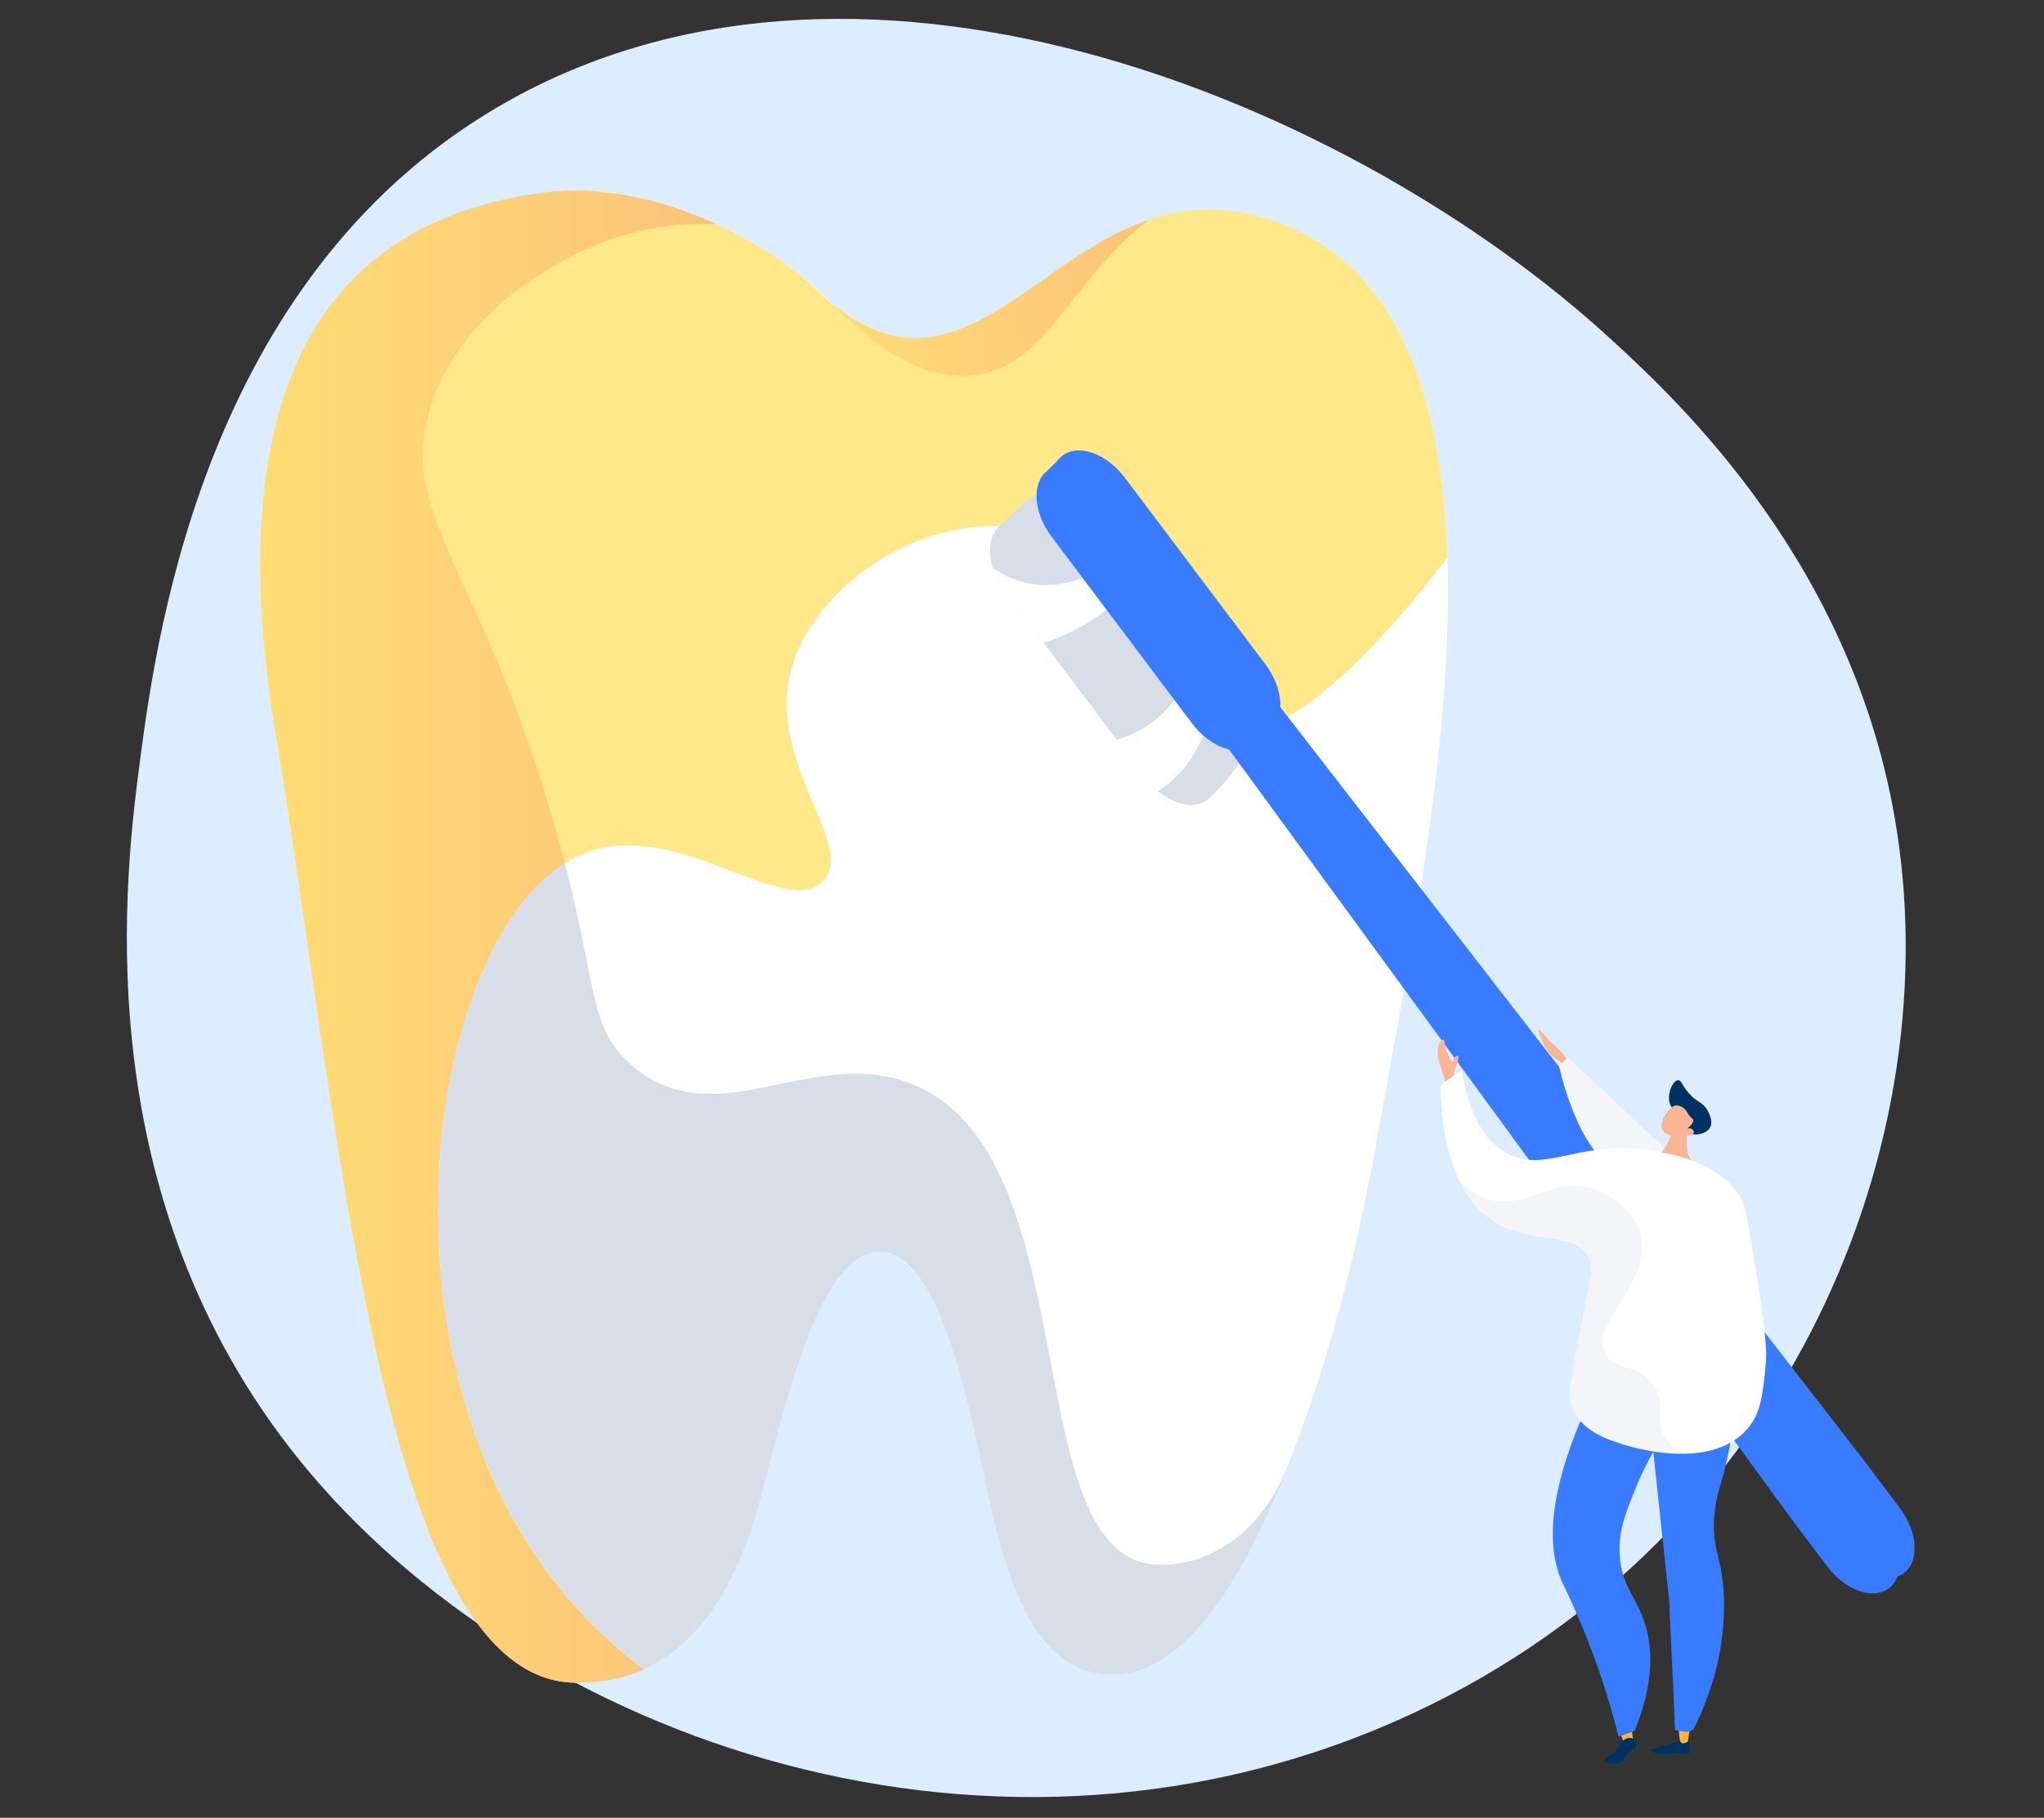 <?xml version="1.0" encoding="UTF-8"?>
<svg xmlns="http://www.w3.org/2000/svg" xmlns:xlink="http://www.w3.org/1999/xlink" viewBox="0 0 418.24 372.02">
  <rect x="0" y="0" width="418.24" height="372.02" fill="#333333" stroke="none"/>
  <defs>
    <style>.cls-1{isolation:isolate;}.cls-2{fill:#dcedff;}.cls-3{fill:#fff;}.cls-11,.cls-16,.cls-4,.cls-6,.cls-7{mix-blend-mode:multiply;}.cls-4{opacity:0.6;}.cls-5{fill:#ffd93b;}.cls-11,.cls-16,.cls-6,.cls-7{opacity:0.3;}.cls-6{fill:url(#linear-gradient);}.cls-7{fill:url(#linear-gradient-2);}.cls-11,.cls-8{fill:#d8dee8;}.cls-9{mix-blend-mode:soft-light;}.cls-10,.cls-16{fill:#387bff;}.cls-12{fill:#fab594;}.cls-13{fill:#003163;}.cls-14{fill:url(#linear-gradient-3);}.cls-15{fill:url(#linear-gradient-4);}</style>
    <linearGradient id="linear-gradient" x1="170.13" y1="60.98" x2="234.96" y2="60.98" gradientUnits="userSpaceOnUse">
      <stop offset="0" stop-color="#ffc444"></stop>
      <stop offset="1" stop-color="#f36f56"></stop>
    </linearGradient>
    <linearGradient id="linear-gradient-2" x1="53.27" y1="191.67" x2="146.64" y2="191.67" xlink:href="#linear-gradient"></linearGradient>
    <linearGradient id="linear-gradient-3" x1="63.38" y1="334.08" x2="63.38" y2="300.03" gradientTransform="matrix(-1, 0.01, 0.01, 1, 403.56, 27.6)" xlink:href="#linear-gradient"></linearGradient>
    <linearGradient id="linear-gradient-4" x1="75.38" y1="332.81" x2="75.38" y2="298.76" gradientTransform="matrix(-1, 0.01, 0.01, 1, 403.56, 27.6)" xlink:href="#linear-gradient"></linearGradient>
  </defs>
  <g class="cls-1">
    <g id="Слой_24" data-name="Слой 24">
      <path class="cls-2" d="M104.61,20.33c73.92-40.89,173,1.59,224.56,48.68,14.75,13.45,50.49,47,58.93,100.8,10.49,66.81-23.83,147.8-102.55,182.44-85.68,37.7-181.48,2-226.31-56C17.31,242,25.7,178.09,28.7,155.27c3.52-26.77,14-100.69,75.91-134.94Z"></path>
      <path class="cls-3" d="M167,59.13C156.2,48.66,132.59,36.9,112.49,39.29,76.6,43.54,42.63,66.92,56.41,150.19,69.86,231.48,78,344.37,117.94,344.37c23.72,0,33.33-20.55,38.14-39.33s11.86-48.54,23.71-48.9,18,29,21.8,47.09,9.66,41.2,27.9,39.38,40.36-42.88,52.22-109.15S316,63.38,259.92,45C217.62,31.06,201.27,92.44,167,59.13Z"></path>
      <g class="cls-4">
        <path class="cls-5" d="M111.83,321.41c-37.37-50.69-22.73-135.68,8.37-147,18.78-6.82,41,14.12,48.35,5.8,6.66-7.58-12.18-24.5-6.45-43.83C167,120,189.23,103.24,213,108.69c21,4.8,18.13,36.61,34.16,41.25,9.63,2.79,24.6-3.86,49-35.84-1-33.32-10.09-60.54-36.27-69.15-42.3-13.89-58.65,47.49-93,14.18C156.2,48.66,132.59,36.9,112.49,39.29,76.6,43.54,42.63,66.92,56.41,150.19,69.86,231.48,78,344.37,117.94,344.37a33.47,33.47,0,0,0,13.83-2.8A100.09,100.09,0,0,1,111.83,321.41Z"></path>
      </g>
      <path class="cls-6" d="M200.15,76.67c12.53-2.08,17.55-15.24,29.48-26.93A68.63,68.63,0,0,1,235,45c-24.52,8.4-40.07,37.5-64.83,16.95C178.4,70.64,189.07,78.5,200.15,76.67Z"></path>
      <path class="cls-7" d="M119.74,344.33H120c.56,0,1.12-.07,1.66-.12l.27,0c.54-.06,1.08-.12,1.61-.2l.2,0c.55-.08,1.1-.18,1.63-.29h0a33.08,33.08,0,0,0,3.26-.85l.08,0,1.51-.53.08,0c.5-.19,1-.39,1.48-.61h0a100.09,100.09,0,0,1-19.94-20.16c-35.47-48.12-24.08-127.15,3.78-144.7q-.63-2.43-1.36-5.08C99.33,117.36,81,105.7,88.13,83.22c5.57-17.53,21.07-26.4,26.93-29.76a58.75,58.75,0,0,1,31.58-7.6c-.45-.21-.9-.41-1.36-.6l-.43-.19q-.71-.32-1.44-.6L143,44.3l-1.49-.59-.35-.13-1.46-.53-.26-.09-1.57-.53-.36-.12-1.57-.49-.39-.11c-.53-.16-1.06-.31-1.6-.45l-.35-.1-1.66-.42-.23-.05-1.64-.37-.19,0q-.85-.18-1.71-.33l-.31-.06-1.67-.27-.33,0c-.56-.08-1.13-.16-1.69-.22l-.27,0c-.59-.07-1.17-.12-1.76-.17H122L120.3,39h-.2l-1.71,0h-.29c-.56,0-1.11,0-1.67,0h-.29l-1.68.09-.22,0c-.58,0-1.17.1-1.75.17h0c-2.24.26-4.48.6-6.69,1-1.67.32-3.32.68-5,1.1-1.09.28-2.17.58-3.25.91-.54.16-1.07.33-1.61.51-28.83,9.47-51.2,37.09-39.57,107.35,10.51,63.51,17.75,146.3,39.48,179.49l.66,1c.44.64.88,1.27,1.34,1.87s.91,1.18,1.37,1.75a35.47,35.47,0,0,0,5.11,5.08c.25.21.51.4.77.59a21.09,21.09,0,0,0,12.8,4.42C118.55,344.37,119.15,344.36,119.74,344.33Z"></path>
      <path class="cls-8" d="M233,319.53c-23-7.72-12.6-77.88-42.31-95.63-21.82-13-43.08,10.11-61.53-6-8.59-7.51-6.83-15-13.55-41.16-27.86,17.55-39.25,96.58-3.78,144.7a100.09,100.09,0,0,0,19.94,20.16c13.92-6.25,20.57-21.92,24.31-36.53,4.81-18.78,11.86-48.54,23.71-48.9s18,29,21.8,47.09,9.66,41.2,27.9,39.38c11.36-1.14,23.46-14.89,34.17-43.13C256.22,319.11,240.06,321.9,233,319.53Z"></path>
      <path class="cls-8" d="M204.78,107.5h0c-3.28,2.47-2.91,8.52.84,13.5l28.71,38.15c3.75,5,9.45,7,12.74,4.55h0c3.29-2.48,16.37-19.06,12.62-24l-39.53-39.18C216.41,95.5,207.87,104.41,204.78,107.5Z"></path>
      <g class="cls-9">
        <path class="cls-3" d="M235.08,115.27l-4.3-4.27c-4.76,6.49-12.73,9.87-20.31,8.39a19.15,19.15,0,0,1-7.35-3.17,16,16,0,0,0,2.5,4.78l7.93,10.55A39.56,39.56,0,0,0,235.08,115.27Z"></path>
        <path class="cls-3" d="M249.76,129.82,247,127.09c-1.42,7.57-5.71,20.85-18.54,24.28l5.86,7.78a16.35,16.35,0,0,0,2.6,2.76C248.34,154.75,249.88,138.84,249.76,129.82Z"></path>
      </g>
      <path class="cls-10" d="M255,142.75l-7.28,5.48,119.42,163.4,6.73,8.93c3.71,4.94,9.37,6.95,12.62,4.5h0c3.26-2.45,2.89-8.44-.82-13.37l-6.73-8.94Z"></path>
      <path class="cls-10" d="M214.33,96.32h0c-3.28,2.48-2.91,8.52.84,13.51L243.88,148c3.75,5,9.46,7,12.74,4.54h0c3.29-2.47,2.92-8.52-.83-13.5L223,95.76C219.23,90.78,217.42,93.23,214.33,96.32Z"></path>
      <path class="cls-10" d="M258.06,139.66l-7.28,5.48L370.2,308.54l6.73,8.94c3.71,4.93,9.36,6.95,12.62,4.49h0c3.26-2.45,2.89-8.44-.82-13.37L382,299.66Z"></path>
      <path class="cls-10" d="M217.42,93.23h0c-3.29,2.48-2.91,8.53.84,13.51L247,144.89c3.75,5,9.45,7,12.74,4.54h0c3.29-2.47,2.92-8.52-.83-13.5L230.17,97.78C226.42,92.79,220.71,90.76,217.42,93.23Z"></path>
      <path class="cls-3" d="M320.83,216.41,319,218.13s3.28,15.25,10,20,15.58.65,15.58.65Z"></path>
      <path class="cls-11" d="M320.83,216.41,319,218.13s3.28,15.25,10,20,15.58.65,15.58.65Z"></path>
      <path class="cls-12" d="M319.56,217.6a10.67,10.67,0,0,0-1.69-1.19c-.9-.51-2.22-2.89-2.95-4.95s1.31.57,1.77,1.16,2.58,2.12,3.86,4Z"></path>
      <path class="cls-13" d="M343,228.15c-.84-1.66-1.19-1.65-1.39-2.52-.48-2,.74-4.53,1.78-4.57.66,0,.72,1,2.13,2.63,1.72,2,2.77,1.71,3.79,3.43.23.4,1.3,2.21.65,3.55-.84,1.72-4.15,2-5.54.67C343.73,230.71,344,230.2,343,228.15Z"></path>
      <path class="cls-12" d="M345.44,230a19.65,19.65,0,0,0-.17,5.72c.38,2.31,4.68,4.72,5.5,5.41s-2.18,1.44-4.94,1.08-10.31-2.78-11.45-4.12,1.33-.69,3.42-.94,4.08-3.76,4.14-5.54S345.44,230,345.44,230Z"></path>
      <path class="cls-12" d="M344.55,232.3a4.09,4.09,0,0,1-4-.57c-1.67-1.34.82-5.45,2.52-5.5a2.71,2.71,0,0,1,1.89,1c.29.35.31.59.79,1.15s.64.57.71.83-.06.84-1.21,1.75a1.19,1.19,0,0,1,1.26.38.73.73,0,0,1,.07.39C346.52,232.33,345.71,232.62,344.55,232.3Z"></path>
      <path class="cls-12" d="M298.16,221.11s-1.21-.46-.27-2.75c.73-1.79.65-2.47.13-2.24s-.83,1.29-.83,1.29a9.07,9.07,0,0,1-1.54-3.69c-.24-1.94-1-.53-1.37.34a8.37,8.37,0,0,0,.6,4.56,11.58,11.58,0,0,1,.86,3.15Z"></path>
      <path class="cls-13" d="M345.44,356.37c.65,1.34.47,1.92.31,2.17-.48.75-1.64,0-4.66.4a5.28,5.28,0,0,1-1.87-.06c-.72-.17-1.57-.56-1.54-.75s.15-.1.19-.11c.84-.18,6.08-1.79,6.08-1.79Z"></path>
      <path class="cls-14" d="M345.84,353.42l-.47,3s-1.29.91-1.63-.19a15.72,15.72,0,0,1-.23-2.94Z"></path>
      <polygon class="cls-15" points="331.15 353.63 332.42 357.08 334.25 356.79 333.83 353.59 331.15 353.63"></polygon>
      <path class="cls-13" d="M333,359c.89-1.05,1.68-1,1.84-1.68a1.49,1.49,0,0,0-.75-1.54,2,2,0,0,0-1.84.34c-1.37.9-1,2.3-2.3,2.9a3.88,3.88,0,0,0-1.11.66c-.18.18-.64.61-.53.9s.94.33,1.72.32a3.32,3.32,0,0,0,1.84-.3C332.49,360.19,332.3,359.8,333,359Z"></path>
      <path class="cls-10" d="M355.67,281.67a98.59,98.59,0,0,1-2.47,17.79c-1.22,5.23-1.89,6.12-2.31,9.74-.93,7.88,1.59,9.06,1.87,18a54.29,54.29,0,0,1-3.58,20.6,55.61,55.61,0,0,1-2.68,6.13c-.92.77-2.3.44-3.75.11-.34-9-.83-17.37-1.18-26.32l-4.32-40.45Z"></path>
      <path class="cls-16" d="M342.75,354c-.34-9-.83-17.37-1.18-26.32l-4.32-40.45,18.42-5.6c0,.47-.05.91-.08,1.37-8.72,7.24-10.52,13.09-10.52,17.11,0,4.87,2.61,7.34,1.94,14.39-.48,5-2,5.9-2.12,10.46-.12,5.86,2.33,9.22,3.48,12.63s1.44,7.95-1,14.5c-.31.68-.61,1.28-.87,1.8C345.58,354.7,344.2,354.37,342.75,354Z"></path>
      <path class="cls-10" d="M345.26,286.89a69,69,0,0,0-10.5,17.53c-2.19,5.33-3.78,9.33-3.28,14.5.55,5.7,3.13,7.75,4.85,12.61s2.47,12-1.87,22.74l-3.28,1.14c-.72-2.92-1.9-7.28-3.65-12.47a168.31,168.31,0,0,0-7.89-19.16c-3.3-7.41-3.64-20.63,10.11-46.15Z"></path>
      <path class="cls-3" d="M294.74,222l4.37-3c1.77,10.87,5.79,15.14,9.21,17,8.24,4.51,15.59-3.52,31.37-.25,4.35.91,11.93,2.59,16.13,8.78,1.1,1.63,1.49,2.86,3.33,14.54,2.34,14.93,2.43,17.53,2.1,20.75-.61,5.88-1,9.45-3.69,12.6-7.2,8.38-22.51,4.06-24.43,3.49-3.54-1.05-9.05-2.68-11.24-7.37-1-2.2-.92-4.22.66-12.28,3.14-16,3.54-17,2.66-18.75-2.95-5.9-12.31-2.52-20.22-8C300.36,246.23,295.15,239.24,294.74,222Z"></path>
      <path class="cls-11" d="M340.31,293.72c-1.55-3.17.53-6.08-1.75-9.89-2.9-4.85-8.12-3.2-10.08-6.79-3.36-6.12,9.86-14.67,7.17-24.42-1.28-4.66-5.76-8-9.5-9.31-8.3-2.84-13.73,4.39-21.52,2.13a13.27,13.27,0,0,1-6.1-3.95,19.4,19.4,0,0,0,6.46,7.95c7.91,5.49,17.27,2.11,20.22,8,.88,1.75.48,2.78-2.66,18.75-1.58,8.06-1.69,10.08-.66,12.28,2.19,4.69,7.7,6.32,11.24,7.37a40.78,40.78,0,0,0,11.66,1.61A8,8,0,0,1,340.31,293.72Z"></path>
    </g>
  </g>
</svg>
